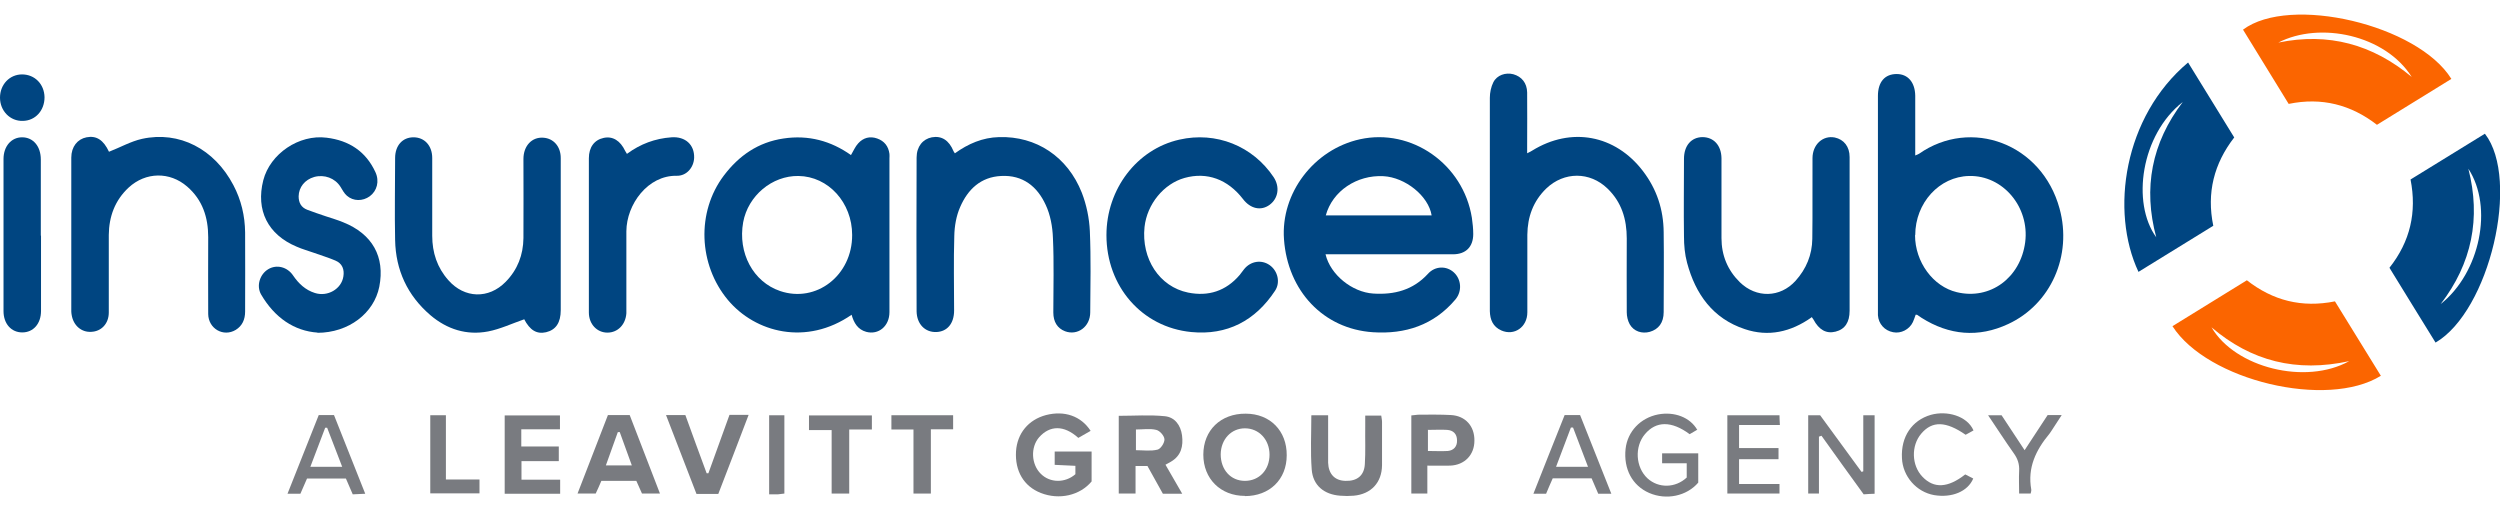 <?xml version="1.0" encoding="UTF-8"?><svg id="uuid-61026bce-97fb-4091-8ae8-594a09ab9cd1" xmlns="http://www.w3.org/2000/svg" xmlns:xlink="http://www.w3.org/1999/xlink" viewBox="0 0 128 26"><defs><clipPath id="uuid-4418be74-a1fd-403d-ab3f-6a36d6bdf5bb"><rect width="128" height="26" fill="none"/></clipPath><clipPath id="uuid-782d691f-93d1-4da5-be74-e9ac5394438e"><rect width="128" height="26" fill="none"/></clipPath></defs><g clip-path="url(#uuid-4418be74-a1fd-403d-ab3f-6a36d6bdf5bb)"><g clip-path="url(#uuid-782d691f-93d1-4da5-be74-e9ac5394438e)"><path d="m98.08,16.12c-.05.14-.09.26-.14.37-.18.38-.61.6-1.01.52-.44-.08-.75-.43-.78-.87,0-.09,0-.18,0-.27V4.91c0-.71.35-1.12.96-1.12.58,0,.94.43.95,1.11,0,1,0,2.01,0,3.06.1-.04.15-.06.2-.09,2.65-1.85,6.28-.53,7.19,2.81.66,2.41-.45,4.9-2.63,5.91-1.52.71-3.02.58-4.44-.32-.08-.05-.15-.1-.22-.15,0,0-.02,0-.07-.01h0Zm-.03-4.08c0,1.37.92,2.63,2.14,2.92,1.7.41,3.26-.73,3.5-2.56.23-1.8-1.14-3.43-2.87-3.39-1.53.03-2.76,1.38-2.76,3.03Z" fill="#004581"/><path d="m67.87,13.03c.25,1.04,1.36,1.93,2.44,2,1.08.07,2.04-.18,2.8-1.01.37-.41.95-.42,1.33-.07.38.35.43.96.08,1.38-1.11,1.32-2.58,1.79-4.23,1.68-2.53-.17-4.36-2.11-4.55-4.76-.17-2.36,1.53-4.6,3.89-5.12,2.64-.58,5.29,1.27,5.73,4.02.04.28.07.56.07.83,0,.66-.38,1.04-1.04,1.04-2,0-4,0-6,0h-.52Zm0-2h5.43c-.16-1-1.35-1.95-2.47-2.01-1.36-.07-2.61.76-2.95,2.01h0Z" fill="#004581"/><path d="m43.61,16.11c-2.32,1.61-4.94.92-6.34-.75-1.51-1.81-1.62-4.5-.21-6.37.77-1.02,1.76-1.71,3.06-1.9,1.27-.19,2.42.12,3.45.85.13-.22.22-.44.37-.6.26-.29.6-.38.97-.25.37.13.58.4.63.79.01.07,0,.15,0,.23,0,2.62,0,5.25,0,7.87,0,.72-.56,1.18-1.19,1.01-.43-.12-.63-.45-.75-.88h0Zm.02-4.08c0-1.66-1.22-3-2.75-3.02-1.35-.02-2.58,1.01-2.83,2.37-.28,1.57.51,3.05,1.89,3.52,1.85.63,3.7-.8,3.69-2.87h0Z" fill="#004581"/><path d="m78.2,7.84c.13-.06.19-.09.25-.13,1.99-1.23,4.25-.81,5.67,1.05.71.93,1.05,1.97,1.06,3.13.02,1.36,0,2.73,0,4.09,0,.54-.26.88-.71,1.01-.4.11-.82-.02-1.03-.39-.1-.18-.15-.41-.15-.61-.01-1.26,0-2.52,0-3.78,0-.98-.26-1.86-.99-2.56-.9-.87-2.22-.87-3.13,0-.67.65-.96,1.45-.97,2.37,0,1.32,0,2.65,0,3.97,0,.76-.67,1.22-1.33.93-.43-.19-.58-.55-.59-.99,0-.61,0-1.22,0-1.83,0-3.03,0-6.06,0-9.09,0-.27.06-.56.18-.8.19-.37.63-.51,1.02-.41.43.12.7.45.71.93.01.9,0,1.81,0,2.71v.42h0Z" fill="#004581"/><path d="m5.58,7.77c.57-.22,1.11-.53,1.69-.66,1.91-.42,3.71.52,4.68,2.37.4.76.59,1.57.6,2.42.01,1.35,0,2.7,0,4.05,0,.4-.14.73-.48.94-.63.38-1.4-.06-1.41-.81-.01-1.31,0-2.62,0-3.94,0-1.01-.29-1.91-1.08-2.59-.89-.77-2.12-.75-2.99.05-.71.66-1.01,1.49-1.02,2.43,0,1.32,0,2.65,0,3.97,0,.57-.38.97-.9.99-.5.03-.91-.32-1-.86-.01-.06-.02-.13-.02-.19,0-2.62,0-5.25,0-7.87,0-.56.32-.95.78-1.04.51-.1.87.14,1.15.74h0Z" fill="#004581"/><path d="m48.89,7.85c.68-.49,1.42-.81,2.26-.83,1.9-.06,3.51,1,4.24,2.85.24.62.38,1.3.41,1.96.06,1.39.03,2.78.02,4.16,0,.74-.65,1.21-1.29.97-.39-.15-.6-.48-.6-.96,0-1.27.04-2.55-.02-3.82-.02-.57-.13-1.18-.37-1.69-.43-.94-1.17-1.54-2.28-1.48-1.05.05-1.71.69-2.1,1.59-.2.45-.29.98-.3,1.48-.04,1.27-.01,2.55-.01,3.82,0,.66-.35,1.08-.91,1.1-.57.02-1-.4-1.01-1.06-.01-2.62-.01-5.25,0-7.87,0-.57.32-.95.78-1.04.5-.09.88.15,1.11.71.01.03.04.06.07.11Z" fill="#004581"/><path d="m26.86,16.34c-.66.23-1.25.51-1.87.63-1.1.21-2.1-.11-2.95-.83-1.18-1.01-1.78-2.31-1.81-3.85-.03-1.4,0-2.8,0-4.2,0-.64.38-1.06.94-1.06.56,0,.96.42.96,1.06,0,1.32,0,2.65,0,3.98,0,.86.25,1.63.83,2.28.82.93,2.06.97,2.93.08.61-.62.9-1.38.91-2.24.01-1.35,0-2.7,0-4.05,0-.67.43-1.13,1.01-1.09.53.03.9.45.9,1.04,0,1.4,0,2.8,0,4.2v3.59c0,.64-.25,1.01-.75,1.13-.48.11-.83-.1-1.13-.68-.01-.02-.04-.03.02.02h0Z" fill="#004581"/><path d="m92.75,16.25c-1.06.75-2.21,1.01-3.42.6-1.63-.54-2.52-1.79-2.95-3.39-.12-.44-.16-.9-.16-1.36-.02-1.32,0-2.65,0-3.97,0-.67.37-1.1.94-1.11.58,0,.97.42.98,1.08,0,1.36,0,2.73,0,4.09,0,.88.31,1.64.94,2.26.84.82,2.06.8,2.85-.07.55-.61.85-1.33.86-2.15.02-1.38,0-2.75.01-4.13,0-.7.53-1.18,1.14-1.06.47.1.76.47.76,1,0,1.9,0,3.8,0,5.69,0,.73,0,1.45,0,2.18,0,.59-.24.95-.72,1.07-.47.12-.85-.09-1.13-.62-.02-.03-.04-.06-.09-.13h0Z" fill="#004581"/><path d="m56.65,12.04c0-2.36,1.56-4.4,3.73-4.89,1.88-.43,3.76.32,4.83,1.92.33.5.24,1.09-.21,1.42-.44.32-.98.2-1.36-.3-.78-1.01-1.84-1.4-2.99-1.08-1.07.3-1.92,1.34-2.05,2.51-.17,1.63.76,3.06,2.23,3.36,1.04.21,1.94-.08,2.64-.9.08-.1.15-.2.23-.3.33-.41.88-.5,1.3-.21.42.29.57.89.28,1.32-1.01,1.53-2.45,2.29-4.29,2.11-2.54-.25-4.34-2.35-4.34-4.96h0Z" fill="#004581"/><path d="m16.27,17.03c-1.21-.08-2.21-.77-2.9-1.95-.26-.45-.06-1.05.37-1.3.42-.25.97-.12,1.27.33.28.41.63.74,1.11.89.65.21,1.36-.2,1.46-.84.06-.36-.05-.67-.41-.82-.35-.15-.72-.26-1.08-.39-.3-.11-.61-.19-.9-.32-1.48-.62-2.1-1.87-1.71-3.4.35-1.36,1.83-2.36,3.24-2.18,1.15.14,2.01.7,2.5,1.76.22.47.08.97-.29,1.24-.36.26-.84.26-1.17-.03-.14-.12-.23-.3-.33-.46-.28-.44-.82-.64-1.34-.5-.49.14-.79.53-.8.99,0,.33.13.57.44.69.31.12.62.22.94.33.3.1.61.19.9.31,1.5.6,2.15,1.77,1.85,3.3-.27,1.35-1.56,2.36-3.18,2.36h0Z" fill="#004581"/><path d="m32.11,7.87c.68-.5,1.43-.78,2.27-.84.71-.05,1.18.38,1.16,1.05-.02.5-.39.93-.89.92-1.48-.03-2.57,1.46-2.58,2.84,0,1.29,0,2.57,0,3.86,0,.11,0,.23,0,.34-.04.58-.44.99-.97.99s-.95-.43-.95-1.03c0-2.63,0-5.27,0-7.9,0-.56.28-.94.76-1.04.46-.1.85.14,1.1.67.02.04.05.08.09.15Z" fill="#004581"/><path d="m2.1,12.06c0,1.29,0,2.57,0,3.86,0,.65-.39,1.1-.96,1.1-.56,0-.96-.44-.96-1.09,0-2.6,0-5.19,0-7.79,0-.65.4-1.11.95-1.11.57,0,.96.46.96,1.14,0,1.3,0,2.6,0,3.9h0Z" fill="#004581"/><path d="m63.74,25.39c-1.25,0-2.13-.88-2.13-2.11,0-1.25.89-2.11,2.17-2.1,1.25,0,2.11.88,2.1,2.13,0,1.24-.88,2.09-2.14,2.09h0Zm0-.77c.73,0,1.26-.56,1.26-1.34,0-.77-.54-1.35-1.26-1.35-.7,0-1.23.56-1.24,1.33,0,.79.51,1.36,1.24,1.36h0Z" fill="#797b80"/><path d="m59.67,23.79c.29.5.56.97.86,1.49h-.99c-.27-.48-.53-.95-.79-1.42h-.61v1.41h-.86v-3.98c.79,0,1.58-.06,2.36.02.51.05.81.46.88.98.07.55-.04,1.04-.57,1.35-.08.04-.15.09-.27.15Zm-1.51-.74c.37,0,.76.06,1.11-.03.16-.04.36-.35.35-.53-.01-.18-.24-.44-.42-.48-.32-.08-.67-.02-1.04-.02v1.06Z" fill="#797b80"/><path d="m55.06,24.28v-.43c-.36-.02-.69-.03-1.06-.05v-.68h1.89v1.53c-.6.72-1.66.96-2.6.59-.87-.34-1.33-1.12-1.27-2.13.06-.92.63-1.62,1.54-1.86.94-.24,1.79.05,2.28.81-.21.12-.43.24-.63.36-.74-.67-1.46-.64-2-.04-.46.52-.41,1.4.08,1.88.47.47,1.24.48,1.77.02h0Z" fill="#797b80"/><path d="m31.13,21.25h1.11c.51,1.32,1.02,2.65,1.55,4.02h-.92c-.09-.2-.19-.42-.29-.65h-1.79c-.09.21-.18.42-.29.65h-.93c.52-1.35,1.03-2.67,1.56-4.03Zm1.22,2.58c-.22-.6-.42-1.15-.62-1.71-.03,0-.07,0-.1.01-.2.55-.4,1.11-.61,1.7h1.33Z" fill="#797b80"/><path d="m26.7,23.61v.95h1.98v.72h-2.84v-4.01h2.83v.71h-1.98v.88h1.92v.75h-1.92Z" fill="#797b80"/><path d="m67.15,21.26h.85v1.93c0,.17,0,.33,0,.5.02.58.34.92.89.93.59.02.96-.27.99-.86.04-.63.01-1.27.02-1.91,0-.18,0-.35,0-.57h.82c.01.1.04.21.04.32,0,.74,0,1.48,0,2.22-.01.89-.56,1.48-1.45,1.56-.23.02-.46.02-.69,0-.83-.06-1.4-.53-1.46-1.34-.07-.91-.02-1.82-.02-2.76Z" fill="#797b80"/><path d="m73.08,23.84v1.43h-.82v-4c.14-.01.29-.04.43-.04.53,0,1.07-.01,1.6.02.74.04,1.21.57,1.2,1.31,0,.73-.5,1.25-1.24,1.28-.37.01-.73,0-1.18,0h0Zm.03-1.85v1.1c.36,0,.69.02,1.02,0,.3-.03.48-.23.47-.54,0-.33-.19-.52-.51-.54-.3-.02-.6,0-.97,0Z" fill="#797b80"/><path d="m36.78,25.29h-1.12c-.51-1.33-1.03-2.66-1.56-4.04h.99c.36.99.72,1.99,1.09,2.98.03,0,.06,0,.09,0,.36-.99.72-1.99,1.08-2.99h.98c-.52,1.37-1.03,2.69-1.55,4.04h0Z" fill="#797b80"/><path d="m93.13,22.35v2.92h-.55v-4.01h.61c.7.96,1.41,1.93,2.12,2.9.03,0,.06-.02.09-.03v-2.87h.58v4.02c-.19,0-.36.02-.56.03-.73-1.01-1.45-2-2.16-3-.04.01-.07.03-.11.04h0Z" fill="#797b80"/><path d="m86.92,21.99c-.14.08-.28.16-.41.24-.93-.69-1.72-.68-2.29,0-.54.64-.48,1.69.13,2.26.57.52,1.43.5,2.01-.04v-.73h-1.26v-.51h1.85v1.5c-.59.69-1.63.91-2.51.53-.87-.38-1.32-1.23-1.21-2.26.1-.89.76-1.58,1.66-1.76.84-.16,1.65.15,2.01.79h0Z" fill="#797b80"/><path d="m82.49,25.28h-.66c-.11-.26-.22-.52-.34-.79h-1.99c-.12.27-.23.52-.34.79h-.65c.54-1.36,1.06-2.69,1.6-4.03h.79c.52,1.32,1.05,2.64,1.6,4.03h0Zm-1.18-1.37c-.27-.71-.52-1.36-.77-2.02-.04,0-.07,0-.11,0-.25.66-.49,1.31-.76,2.01h1.63Z" fill="#797b80"/><path d="m16.31,21.25h.79c.53,1.33,1.05,2.65,1.6,4.03-.24.01-.43.02-.64.03-.12-.28-.23-.53-.35-.81h-1.99c-.11.25-.22.51-.34.78h-.66c.54-1.36,1.06-2.68,1.6-4.03h0Zm-.42,2.65h1.63c-.27-.7-.52-1.35-.77-2-.04,0-.07,0-.1,0-.25.66-.5,1.31-.76,2Z" fill="#797b80"/><path d="m89.04,21.76v1.18h2.02v.57h-2.02v1.27h2.07v.49h-2.67v-4.01h2.67c0,.15.01.3.02.5h-2.11Z" fill="#797b80"/><path d="m41.42,22.01v-.74h3.22v.72h-1.16v3.28h-.9v-3.25h-1.16Z" fill="#797b80"/><path d="m46.77,21.99h-1.13v-.73h3.16v.72h-1.14v3.29h-.89v-3.28Z" fill="#797b80"/><path d="m101.04,22.04c-.15.08-.28.16-.4.22-1.01-.7-1.71-.72-2.27-.06-.53.62-.5,1.63.06,2.21.58.61,1.3.58,2.19-.12.13.07.27.14.41.21-.28.67-1.1,1-2,.85-.91-.16-1.61-.96-1.65-1.89-.06-1.1.51-1.94,1.48-2.22.82-.23,1.85.05,2.18.79h0Z" fill="#797b80"/><path d="m22.83,24.55h1.72v.71h-2.52v-4h.8v3.28Z" fill="#797b80"/><path d="m2.28,4.98c0,.68-.47,1.2-1.11,1.21C.52,6.21,0,5.68,0,5c0-.67.49-1.19,1.13-1.19.65,0,1.14.5,1.15,1.17Z" fill="#004581"/><path d="m104.87,21.25h.69c-.2.3-.36.55-.52.8-.03.05-.07.11-.11.16-.69.83-1.13,1.73-.93,2.85.01.06-.01.12-.03.21h-.59c0-.4-.02-.77,0-1.15.02-.35-.07-.63-.28-.92-.44-.62-.85-1.26-1.31-1.94h.69c.38.57.76,1.15,1.18,1.79.41-.63.79-1.21,1.18-1.8h0Z" fill="#797b80"/><path d="m40.16,25.27c-.13.02-.23.03-.33.04-.14,0-.28,0-.45,0v-4.05h.78v4.01Z" fill="#797b80"/><path d="m127.22,6.85c-1.26.78-2.52,1.55-3.8,2.34.33,1.68-.02,3.18-1.08,4.52.79,1.28,1.57,2.56,2.36,3.83,2.76-1.61,4.35-8.34,2.53-10.69h0Zm-2.26,8.72c1.6-2.08,2.07-4.4,1.42-6.93,1.29,1.97.6,5.33-1.42,6.93Z" fill="#004581"/><path d="m114.4,7.05c-.8-1.29-1.58-2.57-2.37-3.85-3.3,2.77-4,7.61-2.54,10.72,1.28-.79,2.55-1.57,3.83-2.36-.35-1.69.04-3.19,1.07-4.52Zm-4,5.1c-1.28-1.76-.78-5.26,1.36-6.93-1.6,2.1-2.04,4.41-1.36,6.93Z" fill="#004581"/><path d="m114.85,1.53c.78,1.26,1.56,2.53,2.33,3.79,1.69-.35,3.19.04,4.52,1.07,1.28-.79,2.55-1.57,3.81-2.35-1.71-2.77-8.27-4.32-10.67-2.52Zm1.8.65c2.13-1.1,5.48-.39,6.83,1.76-2-1.67-4.27-2.29-6.83-1.76Z" fill="#fb6500"/><path d="m119.55,15.43c-1.7.34-3.18-.04-4.51-1.08-1.28.79-2.55,1.57-3.81,2.35,1.79,2.79,7.92,4.25,10.67,2.54-.78-1.27-1.56-2.53-2.35-3.81h0Zm-6.32,1.33c2.03,1.73,4.34,2.32,7.05,1.73-2.23,1.24-5.84.34-7.05-1.73Z" fill="#fb6500"/></g></g></svg>